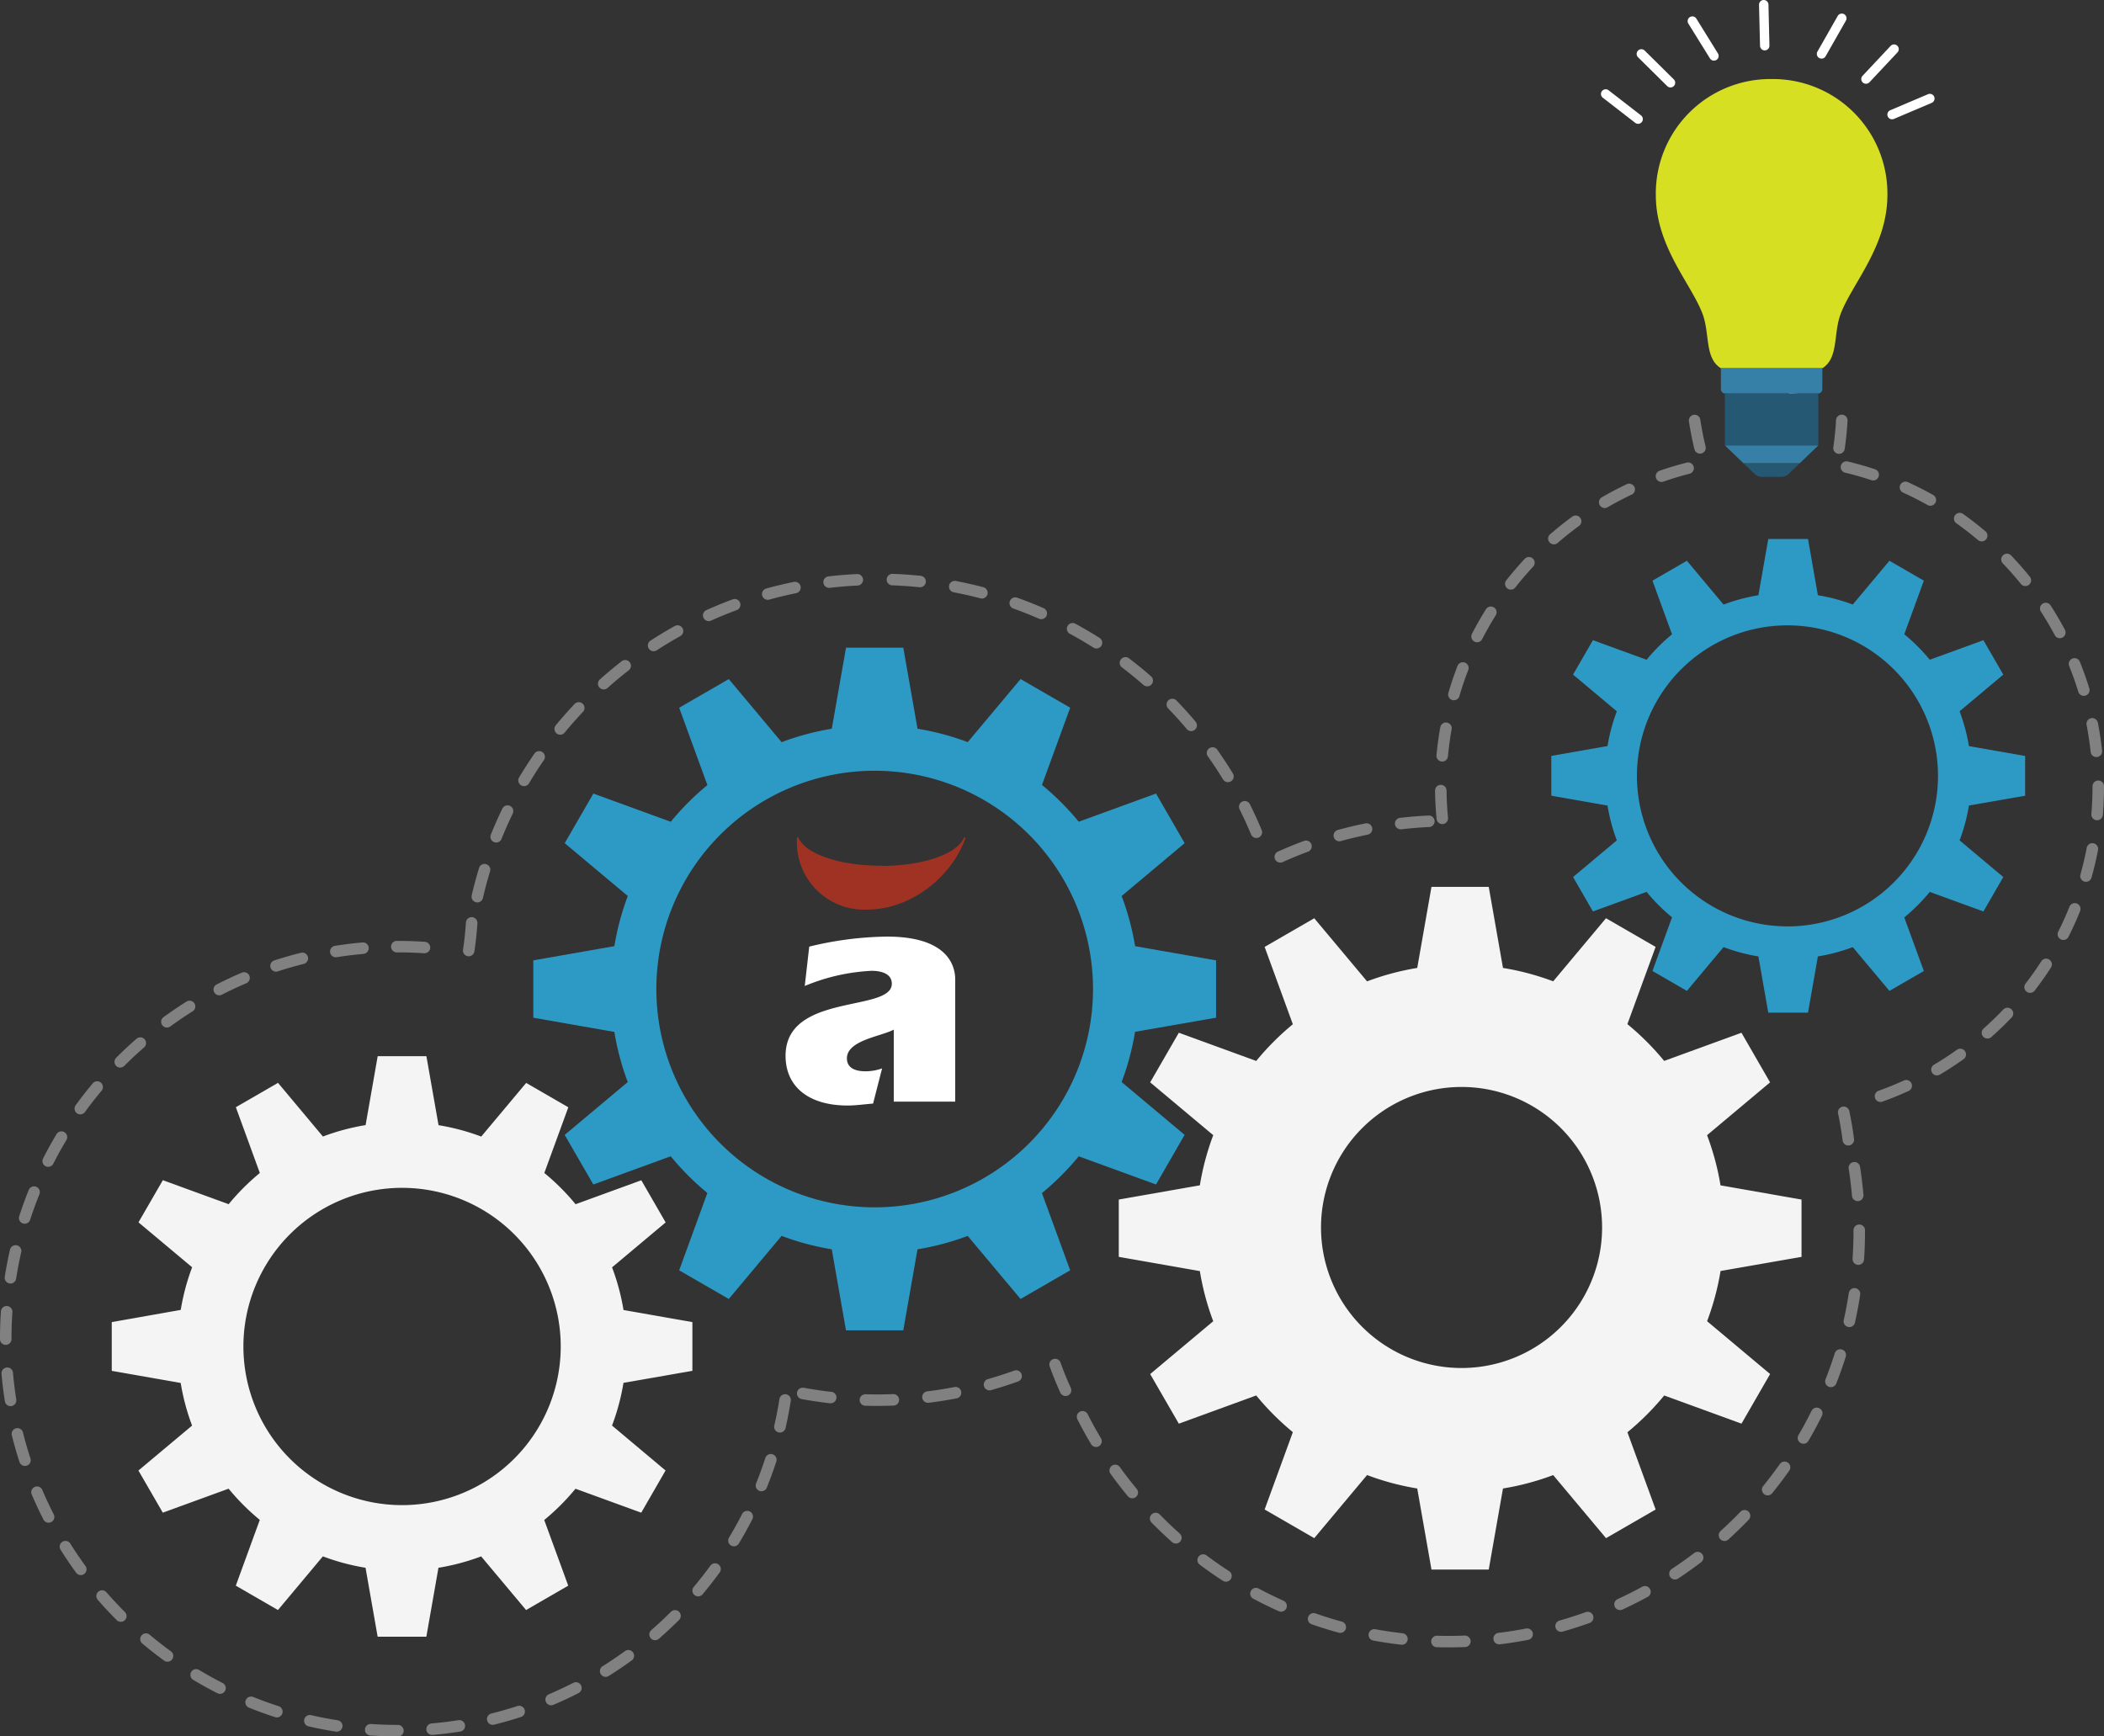 <svg xmlns="http://www.w3.org/2000/svg" xmlns:xlink="http://www.w3.org/1999/xlink" width="274.504" height="226.574" viewBox="0 0 274.504 226.574">
  <rect x="0" y="0" width="274.504" height="226.574" fill="#333333" stroke="none"/>
  <defs>
    <clipPath id="clip-path">
      <rect id="Rectangle_11895" data-name="Rectangle 11895" width="274.504" height="226.574" fill="none"/>
    </clipPath>
    <clipPath id="clip-path-3">
      <rect id="Rectangle_11882" data-name="Rectangle 11882" width="274.504" height="172.471" fill="#f4f4f4"/>
    </clipPath>
    <clipPath id="clip-path-4">
      <rect id="Rectangle_11883" data-name="Rectangle 11883" width="0.306" height="0.267" fill="none"/>
    </clipPath>
    <clipPath id="clip-path-5">
      <rect id="Rectangle_11884" data-name="Rectangle 11884" width="0.266" height="0.267" fill="none"/>
    </clipPath>
    <clipPath id="clip-path-6">
      <rect id="Rectangle_11885" data-name="Rectangle 11885" width="0.229" height="0.202" fill="none"/>
    </clipPath>
    <clipPath id="clip-path-7">
      <rect id="Rectangle_11886" data-name="Rectangle 11886" width="0.199" height="0.141" fill="none"/>
    </clipPath>
  </defs>
  <g id="aPriori_GE_Graphics_Business_Process" transform="translate(-1128.052 -183.859)">
    <g id="Group_43055" data-name="Group 43055" transform="translate(1128.052 183.859)">
      <g id="Group_43054" data-name="Group 43054" clip-path="url(#clip-path)">
        <g id="Group_43053" data-name="Group 43053">
          <g id="Group_43052" data-name="Group 43052" clip-path="url(#clip-path)">
            <path id="Path_113506" data-name="Path 113506" d="M574.9,433.456v-7.479l-10.57-1.855a34.146,34.146,0,0,0-1.755-6.544l8.221-6.894-3.732-6.473-10.084,3.675a34.648,34.648,0,0,0-4.8-4.8l3.682-10.077-6.473-3.74L542.5,397.5a34.2,34.2,0,0,0-6.559-1.748l.007-.007-1.856-10.569H526.62l-1.856,10.569.007.007a34.144,34.144,0,0,0-6.558,1.756V397.5l-6.887-8.229-6.473,3.74,3.676,10.077.014.007a34.636,34.636,0,0,0-4.8,4.81l-.007-.022-10.077-3.675-3.74,6.473,8.228,6.894a34.186,34.186,0,0,0-1.748,6.551l-.007-.007-10.569,1.855v7.479l10.569,1.856.007-.007a34.183,34.183,0,0,0,1.748,6.551l-8.228,6.894,3.74,6.473,10.077-3.675.007-.021a34.655,34.655,0,0,0,4.8,4.81l-.014.007-3.676,10.077,6.473,3.739,6.887-8.228v-.007a34.166,34.166,0,0,0,6.558,1.756l-.007.007,1.856,10.569h7.472l1.856-10.569-.007-.007a34.2,34.2,0,0,0,6.559-1.749l6.894,8.229,6.473-3.74-3.682-10.077a34.667,34.667,0,0,0,4.8-4.8l10.084,3.675,3.732-6.473-8.221-6.894a34.14,34.14,0,0,0,1.755-6.551Zm-44.356,14.5a18.336,18.336,0,1,1,18.336-18.336,18.336,18.336,0,0,1-18.336,18.336" transform="translate(-339.859 -269.453)" fill="#f4f4f4"/>
            <path id="Path_113507" data-name="Path 113507" d="M124.285,499.758V493.4l-8.988-1.578a29.085,29.085,0,0,0-1.493-5.565l6.991-5.863-3.174-5.5-8.576,3.126a29.444,29.444,0,0,0-4.079-4.079l3.132-8.57-5.5-3.18-5.863,7a29.1,29.1,0,0,0-5.577-1.487l.006-.006L89.581,458.7H83.227l-1.578,8.988.006.006a29.07,29.07,0,0,0-5.578,1.493v-.006l-5.857-7-5.5,3.18,3.126,8.57.012.006a29.476,29.476,0,0,0-4.085,4.09l-.006-.018-8.57-3.126-3.18,5.5,7,5.863a29.069,29.069,0,0,0-1.487,5.571l-.006-.006L48.53,493.4v6.361l8.988,1.578.006-.006a29.069,29.069,0,0,0,1.487,5.571l-7,5.863,3.18,5.5,8.57-3.125.006-.018a29.453,29.453,0,0,0,4.085,4.091l-.012.006-3.126,8.57,5.5,3.18,5.857-7v-.006a29.039,29.039,0,0,0,5.578,1.493l-.006.006,1.578,8.988h6.354l1.578-8.988-.006-.006a29.1,29.1,0,0,0,5.577-1.487l5.863,7,5.5-3.18-3.132-8.569a29.486,29.486,0,0,0,4.079-4.079l8.576,3.125,3.174-5.505L113.8,506.9a29.059,29.059,0,0,0,1.493-5.571ZM86.407,517.282a20.7,20.7,0,1,1,20.7-20.705,20.705,20.705,0,0,1-20.7,20.705" transform="translate(-33.95 -320.887)" fill="#f4f4f4"/>
            <path id="Path_113508" data-name="Path 113508" d="M320.665,329.581V322.1L310.1,320.247a34.149,34.149,0,0,0-1.756-6.544l8.221-6.894-3.732-6.473-10.084,3.675a34.648,34.648,0,0,0-4.8-4.8l3.683-10.077-6.473-3.74-6.894,8.229a34.185,34.185,0,0,0-6.559-1.748l.007-.007L279.857,281.3h-7.472l-1.855,10.569.007.007a34.166,34.166,0,0,0-6.558,1.756v-.007l-6.887-8.229-6.473,3.74,3.675,10.077.014.007a34.69,34.69,0,0,0-4.8,4.81l-.007-.021-10.077-3.675-3.74,6.473,8.229,6.894a34.152,34.152,0,0,0-1.749,6.551l-.007-.007L231.585,322.1v7.48l10.569,1.855.007-.007a34.152,34.152,0,0,0,1.749,6.551l-8.229,6.894,3.74,6.473,10.077-3.675.007-.022a34.658,34.658,0,0,0,4.8,4.81l-.014.007-3.675,10.077,6.473,3.739,6.887-8.228v-.008a34.144,34.144,0,0,0,6.558,1.756l-.007.007,1.855,10.569h7.472l1.856-10.569-.007-.007a34.205,34.205,0,0,0,6.559-1.748l6.894,8.229,6.473-3.74-3.683-10.077a34.663,34.663,0,0,0,4.8-4.8l10.084,3.675,3.732-6.473-8.221-6.894a34.144,34.144,0,0,0,1.756-6.551Zm-44.54,24.745a28.485,28.485,0,1,1,28.485-28.485,28.485,28.485,0,0,1-28.485,28.485" transform="translate(-162.007 -196.787)" fill="#2d9ac6"/>
            <path id="Path_113509" data-name="Path 113509" d="M735.495,267.59V262.4l-7.334-1.287a23.7,23.7,0,0,0-1.218-4.541l5.7-4.784-2.59-4.491-7,2.55a24.042,24.042,0,0,0-3.328-3.328l2.555-6.992-4.491-2.595-4.784,5.71a23.725,23.725,0,0,0-4.551-1.213l0-.005-1.287-7.334h-5.185l-1.287,7.334,0,.005a23.719,23.719,0,0,0-4.551,1.218v-.005l-4.779-5.71-4.492,2.595,2.55,6.992.01,0a24.068,24.068,0,0,0-3.333,3.338l0-.015-6.992-2.55-2.595,4.491,5.709,4.784a23.71,23.71,0,0,0-1.213,4.546l0-.005-7.334,1.287v5.19l7.334,1.288,0-.005a23.709,23.709,0,0,0,1.213,4.546l-5.709,4.784,2.595,4.491,6.992-2.55,0-.015a24.05,24.05,0,0,0,3.333,3.337l-.01.005-2.55,6.992,4.492,2.595,4.779-5.709v-.005a23.721,23.721,0,0,0,4.551,1.218l0,0,1.287,7.334h5.185l1.287-7.334,0,0a23.725,23.725,0,0,0,4.551-1.213l4.784,5.71,4.491-2.595-2.555-6.992a24.06,24.06,0,0,0,3.328-3.328l7,2.55,2.59-4.491-5.7-4.784a23.69,23.69,0,0,0,1.218-4.546Zm-31.008,17.046A19.64,19.64,0,1,1,724.127,265a19.641,19.641,0,0,1-19.641,19.641" transform="translate(-471.28 -163.759)" fill="#2d9ac6"/>
            <g id="Group_43039" data-name="Group 43039" transform="translate(0 54.103)" opacity="0.4">
              <g id="Group_43038" data-name="Group 43038">
                <g id="Group_43037" data-name="Group 43037" clip-path="url(#clip-path-3)">
                  <path id="Path_113510" data-name="Path 113510" d="M148.374,409.981a.75.75,0,0,0-.814-.682c-1.2.106-2.409.255-3.594.443a.751.751,0,0,0,.117,1.493.763.763,0,0,0,.119-.009c1.151-.183,2.325-.328,3.49-.43a.752.752,0,0,0,.682-.814" transform="translate(-100.27 -340.429)" fill="#f4f4f4"/>
                  <path id="Path_113511" data-name="Path 113511" d="M136.429,745.518c-1.156-.181-2.317-.4-3.453-.665a.751.751,0,1,0-.336,1.464c1.17.269,2.366.5,3.557.685a.728.728,0,0,0,.117.009.751.751,0,0,0,.115-1.493" transform="translate(-92.381 -575.157)" fill="#f4f4f4"/>
                  <path id="Path_113512" data-name="Path 113512" d="M175.025,409.551a.751.751,0,0,0-.7-.8c-1.166-.078-2.353-.118-3.529-.118h-.088a.751.751,0,1,0,0,1.5h.088c1.142,0,2.3.039,3.429.115l.051,0a.751.751,0,0,0,.749-.7" transform="translate(-118.895 -339.965)" fill="#f4f4f4"/>
                  <path id="Path_113513" data-name="Path 113513" d="M122.279,414.286a.751.751,0,0,0-.911-.546c-1.167.292-2.337.629-3.481,1a.751.751,0,1,0,.466,1.428c1.11-.362,2.247-.69,3.379-.973a.751.751,0,0,0,.546-.911" transform="translate(-82.106 -343.522)" fill="#f4f4f4"/>
                  <path id="Path_113514" data-name="Path 113514" d="M43.152,690.926a.751.751,0,0,0-1.133.987c.79.907,1.622,1.8,2.472,2.646a.751.751,0,1,0,1.061-1.063c-.826-.825-1.634-1.689-2.4-2.57" transform="translate(-29.266 -537.265)" fill="#f4f4f4"/>
                  <path id="Path_113515" data-name="Path 113515" d="M64.9,711.72c-.943-.686-1.876-1.414-2.773-2.166a.751.751,0,0,0-.965,1.151c.923.774,1.883,1.524,2.855,2.23a.751.751,0,0,0,.883-1.215" transform="translate(-42.601 -550.353)" fill="#f4f4f4"/>
                  <path id="Path_113516" data-name="Path 113516" d="M110.9,738.078c-1.114-.361-2.227-.766-3.309-1.2a.751.751,0,1,0-.563,1.393c1.115.45,2.262.867,3.409,1.238a.751.751,0,1,0,.463-1.429" transform="translate(-74.547 -569.551)" fill="#f4f4f4"/>
                  <path id="Path_113517" data-name="Path 113517" d="M86.864,726.711c-1.04-.53-2.075-1.1-3.078-1.707a.751.751,0,0,0-.774,1.287c1.032.621,2.1,1.212,3.17,1.758a.751.751,0,0,0,.682-1.339" transform="translate(-57.817 -561.21)" fill="#f4f4f4"/>
                  <path id="Path_113518" data-name="Path 113518" d="M337.722,605.518a.753.753,0,0,0-.858.625c-.181,1.155-.406,2.316-.667,3.452a.751.751,0,0,0,.564.9.76.76,0,0,0,.169.02.751.751,0,0,0,.731-.583c.269-1.17.5-2.367.687-3.556a.751.751,0,0,0-.625-.858" transform="translate(-235.175 -477.691)" fill="#f4f4f4"/>
                  <path id="Path_113519" data-name="Path 113519" d="M319.039,656.257a.751.751,0,0,0-1.01.328c-.531,1.042-1.107,2.077-1.709,3.077a.751.751,0,0,0,1.287.775c.62-1.03,1.212-2.1,1.76-3.169a.751.751,0,0,0-.327-1.01" transform="translate(-221.208 -513.135)" fill="#f4f4f4"/>
                  <path id="Path_113520" data-name="Path 113520" d="M215.474,740.858c-1.109.36-2.246.687-3.38.97a.751.751,0,1,0,.363,1.457c1.168-.291,2.34-.627,3.482-1a.751.751,0,0,0-.464-1.429" transform="translate(-147.973 -572.349)" fill="#f4f4f4"/>
                  <path id="Path_113521" data-name="Path 113521" d="M330.356,631.52a.751.751,0,0,0-.946.483c-.361,1.112-.766,2.225-1.2,3.308a.751.751,0,1,0,1.393.563c.451-1.117.869-2.263,1.24-3.409a.751.751,0,0,0-.482-.946" transform="translate(-229.56 -495.861)" fill="#f4f4f4"/>
                  <path id="Path_113522" data-name="Path 113522" d="M27.307,669.576a.751.751,0,1,0-1.272.8c.639,1.019,1.322,2.027,2.029,3a.751.751,0,1,0,1.214-.885c-.687-.943-1.35-1.922-1.971-2.911" transform="translate(-18.132 -522.263)" fill="#f4f4f4"/>
                  <path id="Path_113523" data-name="Path 113523" d="M240.482,730.674c-1.037.53-2.108,1.031-3.182,1.488a.751.751,0,1,0,.588,1.383c1.106-.471,2.209-.987,3.278-1.532a.751.751,0,1,0-.684-1.338" transform="translate(-165.684 -565.193)" fill="#f4f4f4"/>
                  <path id="Path_113524" data-name="Path 113524" d="M304.075,679.093a.751.751,0,0,0-1.049.166c-.687.944-1.417,1.876-2.168,2.771a.751.751,0,0,0,1.15.967c.774-.921,1.525-1.881,2.232-2.854a.751.751,0,0,0-.166-1.049" transform="translate(-210.344 -529.067)" fill="#f4f4f4"/>
                  <path id="Path_113525" data-name="Path 113525" d="M263.772,716.76c-.944.687-1.924,1.35-2.912,1.969a.751.751,0,0,0,.8,1.273c1.018-.638,2.027-1.32,3-2.027a.751.751,0,0,0-.884-1.215" transform="translate(-182.24 -555.417)" fill="#f4f4f4"/>
                  <path id="Path_113526" data-name="Path 113526" d="M284.789,699.478c-.824.824-1.69,1.632-2.572,2.4a.751.751,0,0,0,.986,1.133c.908-.791,1.8-1.622,2.648-2.471a.751.751,0,0,0-1.062-1.062" transform="translate(-197.247 -543.274)" fill="#f4f4f4"/>
                  <path id="Path_113527" data-name="Path 113527" d="M189.359,747.057c-1.152.182-2.326.325-3.491.426a.751.751,0,0,0,.064,1.5c.022,0,.044,0,.066,0,1.2-.1,2.408-.252,3.594-.439a.751.751,0,1,0-.234-1.484" transform="translate(-129.546 -576.706)" fill="#f4f4f4"/>
                  <path id="Path_113528" data-name="Path 113528" d="M93.483,425.243a.747.747,0,0,0,.342-.083c1.037-.531,2.107-1.033,3.181-1.491a.751.751,0,0,0-.59-1.382c-1.106.472-2.208.989-3.276,1.536a.751.751,0,0,0,.343,1.42" transform="translate(-64.871 -349.474)" fill="#f4f4f4"/>
                  <path id="Path_113529" data-name="Path 113529" d="M15,646.023a.751.751,0,0,0-1.382.589c.47,1.1.987,2.207,1.534,3.277a.751.751,0,0,0,1.338-.684c-.532-1.039-1.033-2.11-1.49-3.182" transform="translate(-9.482 -505.713)" fill="#f4f4f4"/>
                  <path id="Path_113530" data-name="Path 113530" d="M70.748,438.108a.749.749,0,0,0,.442-.144c.943-.688,1.923-1.352,2.91-1.972a.751.751,0,1,0-.8-1.272c-1.017.639-2.026,1.322-3,2.031a.751.751,0,0,0,.443,1.358" transform="translate(-48.967 -358.133)" fill="#f4f4f4"/>
                  <path id="Path_113531" data-name="Path 113531" d="M.751,572.278a.751.751,0,0,0,.751-.751v-.059c0-1.15.039-2.314.117-3.457a.751.751,0,0,0-1.5-.1c-.08,1.177-.12,2.374-.12,3.559v.059a.751.751,0,0,0,.751.751" transform="translate(0 -450.898)" fill="#f4f4f4"/>
                  <path id="Path_113532" data-name="Path 113532" d="M2.674,545.784a.729.729,0,0,0,.117.009.751.751,0,0,0,.741-.635c.18-1.155.4-2.316.663-3.453a.751.751,0,1,0-1.465-.334c-.268,1.171-.5,2.367-.683,3.557a.751.751,0,0,0,.626.857" transform="translate(-1.426 -432.413)" fill="#f4f4f4"/>
                  <path id="Path_113533" data-name="Path 113533" d="M6.539,620.822a.751.751,0,0,0-1.458.364c.292,1.168.628,2.339,1,3.481A.751.751,0,1,0,7.51,624.2c-.361-1.109-.688-2.246-.971-3.38" transform="translate(-3.539 -488.005)" fill="#f4f4f4"/>
                  <path id="Path_113534" data-name="Path 113534" d="M2.582,598.09c-.182-1.151-.326-2.325-.428-3.491a.751.751,0,0,0-1.5.131c.1,1.2.253,2.409.441,3.594a.751.751,0,1,0,1.484-.235" transform="translate(-0.458 -469.58)" fill="#f4f4f4"/>
                  <path id="Path_113535" data-name="Path 113535" d="M32.691,473.781a.751.751,0,0,0,1.049-.167c.686-.946,1.414-1.879,2.164-2.773a.751.751,0,1,0-1.151-.965c-.772.921-1.522,1.883-2.229,2.856a.751.751,0,0,0,.167,1.049" transform="translate(-22.652 -382.62)" fill="#f4f4f4"/>
                  <path id="Path_113536" data-name="Path 113536" d="M8.74,520.113a.75.75,0,0,0,.946-.484c.359-1.111.763-2.225,1.2-3.311a.751.751,0,1,0-1.393-.561c-.451,1.119-.866,2.266-1.236,3.41a.751.751,0,0,0,.484.946" transform="translate(-5.75 -414.575)" fill="#f4f4f4"/>
                  <path id="Path_113537" data-name="Path 113537" d="M50.467,454.473a.749.749,0,0,0,.532-.221c.825-.827,1.69-1.636,2.569-2.4a.751.751,0,1,0-.987-1.132c-.906.79-1.8,1.622-2.645,2.474a.751.751,0,0,0,.532,1.282" transform="translate(-34.779 -369.276)" fill="#f4f4f4"/>
                  <path id="Path_113538" data-name="Path 113538" d="M18.837,495.909a.743.743,0,0,0,.34.082.752.752,0,0,0,.67-.411c.529-1.04,1.1-2.076,1.705-3.079a.751.751,0,0,0-1.288-.773c-.62,1.033-1.21,2.1-1.756,3.171a.751.751,0,0,0,.329,1.01" transform="translate(-12.89 -397.84)" fill="#f4f4f4"/>
                  <path id="Path_113539" data-name="Path 113539" d="M162.765,748.853c-1.163,0-2.335-.04-3.486-.119a.751.751,0,0,0-.1,1.5c1.184.081,2.392.122,3.589.122h.03a.739.739,0,0,0,.736-.751.764.764,0,0,0-.766-.751" transform="translate(-110.864 -577.884)" fill="#f4f4f4"/>
                  <path id="Path_113540" data-name="Path 113540" d="M213.442,354.58a.751.751,0,0,0,.977-.417c.445-1.107.935-2.214,1.456-3.291a.751.751,0,1,0-1.352-.654c-.536,1.107-1.04,2.246-1.5,3.385a.751.751,0,0,0,.417.977" transform="translate(-148.985 -298.803)" fill="#f4f4f4"/>
                  <path id="Path_113541" data-name="Path 113541" d="M225.442,330.676a.751.751,0,0,0,1.029-.262c.61-1.026,1.263-2.045,1.942-3.028a.751.751,0,0,0-1.237-.853c-.7,1.011-1.369,2.059-2,3.114a.751.751,0,0,0,.262,1.029" transform="translate(-157.452 -282.304)" fill="#f4f4f4"/>
                  <path id="Path_113542" data-name="Path 113542" d="M241.52,309.234a.749.749,0,0,0,.58-.274c.76-.922,1.56-1.829,2.379-2.7a.751.751,0,1,0-1.092-1.031c-.842.892-1.665,1.825-2.446,2.773a.751.751,0,0,0,.579,1.228" transform="translate(-168.432 -267.466)" fill="#f4f4f4"/>
                  <path id="Path_113543" data-name="Path 113543" d="M260.422,290.481a.748.748,0,0,0,.5-.191c.89-.8,1.819-1.571,2.76-2.3a.751.751,0,1,0-.923-1.185c-.967.754-1.922,1.551-2.838,2.369a.751.751,0,0,0,.5,1.311" transform="translate(-181.654 -254.626)" fill="#f4f4f4"/>
                  <path id="Path_113544" data-name="Path 113544" d="M282.087,274.958a.748.748,0,0,0,.409-.122c1-.651,2.035-1.275,3.076-1.856a.751.751,0,0,0-.732-1.312c-1.071.6-2.135,1.239-3.164,1.908a.751.751,0,0,0,.41,1.381" transform="translate(-196.81 -244.084)" fill="#f4f4f4"/>
                  <path id="Path_113545" data-name="Path 113545" d="M205.358,380.221a.751.751,0,0,0,.9-.562c.269-1.161.582-2.329.931-3.472a.751.751,0,0,0-1.437-.439c-.359,1.175-.681,2.376-.958,3.571a.751.751,0,0,0,.562.9" transform="translate(-143.252 -316.589)" fill="#f4f4f4"/>
                  <path id="Path_113546" data-name="Path 113546" d="M509.257,307.457a.751.751,0,0,0,1.148-.969c-.792-.939-1.625-1.862-2.477-2.744a.751.751,0,1,0-1.08,1.043c.828.857,1.639,1.755,2.409,2.669" transform="translate(-354.422 -266.429)" fill="#f4f4f4"/>
                  <path id="Path_113547" data-name="Path 113547" d="M539.618,352.279a.751.751,0,1,0,1.387-.577c-.47-1.132-.987-2.262-1.534-3.36a.751.751,0,1,0-1.344.67c.532,1.067,1.034,2.166,1.491,3.266" transform="translate(-376.395 -297.497)" fill="#f4f4f4"/>
                  <path id="Path_113548" data-name="Path 113548" d="M306.015,263.044a.751.751,0,0,0,.308-.066c1.087-.49,2.2-.948,3.321-1.362a.751.751,0,1,0-.522-1.408c-1.149.426-2.3.9-3.417,1.4a.751.751,0,0,0,.309,1.436" transform="translate(-213.549 -236.1)" fill="#f4f4f4"/>
                  <path id="Path_113549" data-name="Path 113549" d="M526.158,328.71a.751.751,0,1,0,1.282-.782c-.638-1.046-1.322-2.085-2.03-3.087a.751.751,0,0,0-1.226.868c.689.974,1.353,1.984,1.974,3" transform="translate(-366.6 -281.125)" fill="#f4f4f4"/>
                  <path id="Path_113550" data-name="Path 113550" d="M438.88,260.892c1.123.4,2.249.847,3.346,1.326a.751.751,0,0,0,.6-1.377c-1.128-.492-2.286-.951-3.442-1.364a.751.751,0,1,0-.505,1.415" transform="translate(-306.672 -235.591)" fill="#f4f4f4"/>
                  <path id="Path_113551" data-name="Path 113551" d="M463.706,271.982c1.048.569,2.092,1.182,3.1,1.822a.751.751,0,0,0,.8-1.268c-1.039-.659-2.112-1.289-3.19-1.874a.751.751,0,0,0-.717,1.32" transform="translate(-324.114 -243.382)" fill="#f4f4f4"/>
                  <path id="Path_113552" data-name="Path 113552" d="M486.535,286.737c.95.723,1.888,1.487,2.787,2.273a.751.751,0,1,0,.988-1.131c-.925-.808-1.889-1.594-2.866-2.337a.751.751,0,1,0-.909,1.2" transform="translate(-340.151 -253.748)" fill="#f4f4f4"/>
                  <path id="Path_113553" data-name="Path 113553" d="M362.823,250.021a.753.753,0,0,0-.786-.714c-1.229.059-2.468.16-3.684.3a.751.751,0,0,0,.086,1.5.776.776,0,0,0,.087-.005c1.183-.137,2.388-.236,3.583-.293a.751.751,0,0,0,.714-.786" transform="translate(-250.223 -228.506)" fill="#f4f4f4"/>
                  <path id="Path_113554" data-name="Path 113554" d="M390.085,250.3a.751.751,0,0,0-.67-.825c-1.219-.126-2.46-.213-3.687-.257a.751.751,0,0,0-.054,1.5c1.194.043,2.4.127,3.586.25.026,0,.053,0,.078,0a.752.752,0,0,0,.747-.674" transform="translate(-269.295 -228.444)" fill="#f4f4f4"/>
                  <path id="Path_113555" data-name="Path 113555" d="M431.174,595.175c-1.123.4-2.274.774-3.422,1.1a.751.751,0,0,0,.41,1.445c1.181-.335,2.365-.716,3.52-1.131a.751.751,0,1,0-.508-1.414" transform="translate(-298.855 -470.431)" fill="#f4f4f4"/>
                  <path id="Path_113556" data-name="Path 113556" d="M417.091,254.015a.751.751,0,0,0-.535-.918c-1.187-.312-2.4-.587-3.606-.817a.751.751,0,0,0-.282,1.475c1.172.224,2.351.491,3.505.795a.75.75,0,0,0,.918-.535" transform="translate(-288.258 -230.578)" fill="#f4f4f4"/>
                  <path id="Path_113557" data-name="Path 113557" d="M404.677,602.371c-1.171.226-2.365.415-3.55.561a.751.751,0,1,0,.184,1.491c1.219-.15,2.447-.344,3.652-.577a.751.751,0,1,0-.285-1.475" transform="translate(-280.15 -475.486)" fill="#f4f4f4"/>
                  <path id="Path_113558" data-name="Path 113558" d="M377.583,605.47c-1.177.045-2.392.051-3.6.017a.751.751,0,0,0-.043,1.5c.528.015,1.062.023,1.588.023.706,0,1.415-.014,2.109-.041a.751.751,0,1,0-.057-1.5" transform="translate(-261.084 -477.663)" fill="#f4f4f4"/>
                  <path id="Path_113559" data-name="Path 113559" d="M350.526,603.212c-1.186-.135-2.383-.312-3.556-.527a.751.751,0,0,0-.271,1.478c1.206.221,2.437.4,3.657.542a.736.736,0,0,0,.086,0,.751.751,0,0,0,.084-1.5" transform="translate(-242.105 -475.706)" fill="#f4f4f4"/>
                  <path id="Path_113560" data-name="Path 113560" d="M335.942,253.28a.752.752,0,0,0-.886-.586c-1.2.245-2.414.535-3.6.86a.751.751,0,1,0,.4,1.448c1.149-.317,2.325-.6,3.5-.836a.751.751,0,0,0,.586-.886" transform="translate(-231.49 -230.866)" fill="#f4f4f4"/>
                  <path id="Path_113561" data-name="Path 113561" d="M483.138,636.434a.751.751,0,0,0-1.22.877c.717,1,1.476,1.981,2.258,2.926a.751.751,0,0,0,1.158-.957c-.76-.919-1.5-1.877-2.2-2.846" transform="translate(-337.03 -499.106)" fill="#f4f4f4"/>
                  <path id="Path_113562" data-name="Path 113562" d="M500.626,657.224a.751.751,0,0,0-1.073,1.052c.86.877,1.761,1.735,2.676,2.551a.751.751,0,1,0,1-1.122c-.891-.793-1.766-1.628-2.6-2.481" transform="translate(-349.316 -513.711)" fill="#f4f4f4"/>
                  <path id="Path_113563" data-name="Path 113563" d="M554.223,367.915a.749.749,0,0,0,.308-.066c1.087-.49,2.2-.948,3.321-1.362a.751.751,0,0,0-.522-1.408c-1.149.426-2.3.9-3.416,1.4a.751.751,0,0,0,.309,1.436" transform="translate(-387.185 -309.463)" fill="#f4f4f4"/>
                  <path id="Path_113564" data-name="Path 113564" d="M469.023,613.235a.751.751,0,1,0-1.34.68c.555,1.092,1.155,2.18,1.784,3.235a.751.751,0,0,0,1.29-.77c-.612-1.025-1.2-2.084-1.734-3.145" transform="translate(-327.114 -482.809)" fill="#f4f4f4"/>
                  <path id="Path_113565" data-name="Path 113565" d="M547.238,691.293c-1.089-.488-2.176-1.021-3.232-1.583a.751.751,0,1,0-.706,1.326c1.085.578,2.2,1.126,3.323,1.628a.744.744,0,0,0,.307.066.751.751,0,0,0,.307-1.437" transform="translate(-379.791 -536.532)" fill="#f4f4f4"/>
                  <path id="Path_113566" data-name="Path 113566" d="M728.09,674.134c-.951.726-1.936,1.427-2.928,2.083a.751.751,0,0,0,.828,1.253c1.021-.675,2.034-1.4,3.012-2.142a.751.751,0,1,0-.912-1.194" transform="translate(-507.056 -525.59)" fill="#f4f4f4"/>
                  <path id="Path_113567" data-name="Path 113567" d="M704.643,688.922c-1.045.57-2.125,1.112-3.21,1.611a.751.751,0,1,0,.628,1.365c1.116-.513,2.226-1.07,3.3-1.656a.751.751,0,0,0-.719-1.319" transform="translate(-490.386 -535.979)" fill="#f4f4f4"/>
                  <path id="Path_113568" data-name="Path 113568" d="M524.022,677.182c-1-.649-1.995-1.342-2.95-2.058a.751.751,0,0,0-.9,1.2c.983.736,2,1.448,3.034,2.116a.751.751,0,1,0,.817-1.26" transform="translate(-363.678 -526.286)" fill="#f4f4f4"/>
                  <path id="Path_113569" data-name="Path 113569" d="M802.767,505.481c.183,1.176.328,2.377.431,3.568a.751.751,0,0,0,.747.686c.022,0,.044,0,.066,0a.751.751,0,0,0,.684-.813c-.106-1.225-.255-2.459-.443-3.67a.751.751,0,0,0-1.484.231" transform="translate(-561.575 -407.11)" fill="#f4f4f4"/>
                  <path id="Path_113570" data-name="Path 113570" d="M749.191,656.05c-.827.859-1.7,1.7-2.58,2.5a.751.751,0,1,0,1.009,1.113c.91-.825,1.8-1.692,2.653-2.575a.751.751,0,0,0-1.082-1.042" transform="translate(-522.125 -512.886)" fill="#f4f4f4"/>
                  <path id="Path_113571" data-name="Path 113571" d="M598.731,708.082c-1.187-.135-2.383-.312-3.555-.527a.751.751,0,1,0-.271,1.478c1.206.221,2.436.4,3.657.542a.751.751,0,0,0,.169-1.493" transform="translate(-415.739 -549.069)" fill="#f4f4f4"/>
                  <path id="Path_113572" data-name="Path 113572" d="M572.345,701.682c-1.149-.314-2.3-.673-3.433-1.067a.751.751,0,0,0-.495,1.418c1.161.405,2.349.774,3.531,1.1a.741.741,0,0,0,.2.027.751.751,0,0,0,.2-1.476" transform="translate(-397.288 -544.194)" fill="#f4f4f4"/>
                  <path id="Path_113573" data-name="Path 113573" d="M584.151,358.151a.751.751,0,0,0-.886-.586c-1.2.245-2.413.534-3.6.86a.751.751,0,0,0,.4,1.448c1.149-.317,2.325-.6,3.5-.836a.751.751,0,0,0,.586-.886" transform="translate(-405.126 -304.229)" fill="#f4f4f4"/>
                  <path id="Path_113574" data-name="Path 113574" d="M625.788,710.34c-1.177.045-2.391.052-3.6.017h-.022a.751.751,0,0,0-.021,1.5c.529.015,1.063.023,1.588.023.705,0,1.415-.014,2.108-.041a.751.751,0,1,0-.057-1.5" transform="translate(-434.718 -551.026)" fill="#f4f4f4"/>
                  <path id="Path_113575" data-name="Path 113575" d="M611.032,354.892a.754.754,0,0,0-.786-.714c-1.229.059-2.468.16-3.684.3a.751.751,0,0,0,.086,1.5.774.774,0,0,0,.087-.005c1.182-.137,2.388-.236,3.583-.293a.751.751,0,0,0,.714-.786" transform="translate(-423.86 -301.869)" fill="#f4f4f4"/>
                  <path id="Path_113576" data-name="Path 113576" d="M652.881,707.242c-1.171.226-2.365.415-3.55.561a.751.751,0,0,0,.091,1.5.736.736,0,0,0,.093-.006c1.218-.15,2.447-.344,3.652-.577a.751.751,0,1,0-.285-1.475" transform="translate(-453.783 -548.849)" fill="#f4f4f4"/>
                  <path id="Path_113577" data-name="Path 113577" d="M679.38,700.047c-1.123.4-2.274.774-3.422,1.1a.751.751,0,0,0,.2,1.474.76.76,0,0,0,.206-.029c1.181-.336,2.365-.716,3.52-1.131a.751.751,0,1,0-.508-1.414" transform="translate(-472.489 -543.794)" fill="#f4f4f4"/>
                  <path id="Path_113578" data-name="Path 113578" d="M768.505,634.91a.751.751,0,0,0-1.047.181c-.687.975-1.418,1.94-2.17,2.868a.751.751,0,0,0,1.167.947c.774-.954,1.525-1.947,2.232-2.95a.752.752,0,0,0-.181-1.047" transform="translate(-535.245 -498.163)" fill="#f4f4f4"/>
                  <path id="Path_113579" data-name="Path 113579" d="M794.767,586.027a.752.752,0,0,0-.943.49c-.36,1.138-.764,2.28-1.2,3.393a.751.751,0,1,0,1.4.55c.45-1.145.866-2.32,1.236-3.491a.751.751,0,0,0-.49-.942" transform="translate(-554.448 -464.038)" fill="#f4f4f4"/>
                  <path id="Path_113580" data-name="Path 113580" d="M802.115,559.431a.753.753,0,0,0-.856.629c-.18,1.18-.4,2.368-.664,3.532a.751.751,0,0,0,.568.9.761.761,0,0,0,.165.019.751.751,0,0,0,.732-.587c.268-1.2.5-2.419.684-3.633a.752.752,0,0,0-.629-.856" transform="translate(-560.048 -445.451)" fill="#f4f4f4"/>
                  <path id="Path_113581" data-name="Path 113581" d="M805.35,531.811a.751.751,0,0,0-.751.751v.123c0,1.2-.04,2.406-.12,3.593a.751.751,0,0,0,.7.8l.051,0a.751.751,0,0,0,.749-.7c.082-1.221.124-2.464.124-3.7v-.118a.751.751,0,0,0-.751-.751" transform="translate(-562.778 -426.135)" fill="#f4f4f4"/>
                  <path id="Path_113582" data-name="Path 113582" d="M783.468,611.4a.751.751,0,0,0-1.007.339c-.53,1.069-1.1,2.134-1.707,3.166a.751.751,0,1,0,1.3.758c.621-1.061,1.212-2.157,1.757-3.257a.752.752,0,0,0-.34-1.007" transform="translate(-546.11 -481.754)" fill="#f4f4f4"/>
                  <path id="Path_113583" data-name="Path 113583" d="M629.4,292.594a.75.75,0,0,0,.932-.511c.331-1.137.716-2.273,1.142-3.375a.751.751,0,1,0-1.4-.542c-.442,1.142-.84,2.318-1.184,3.5a.751.751,0,0,0,.511.931" transform="translate(-439.924 -255.356)" fill="#f4f4f4"/>
                  <path id="Path_113584" data-name="Path 113584" d="M906.068,312.748c.224,1.159.4,2.344.529,3.524a.751.751,0,0,0,.746.671c.027,0,.054,0,.081,0a.751.751,0,0,0,.666-.827c-.131-1.221-.315-2.449-.548-3.649a.751.751,0,1,0-1.475.286" transform="translate(-633.836 -272.262)" fill="#f4f4f4"/>
                  <path id="Path_113585" data-name="Path 113585" d="M639.327,268a.75.75,0,0,0,1.012-.324c.541-1.051,1.135-2.093,1.765-3.1a.751.751,0,0,0-1.273-.8c-.653,1.04-1.268,2.12-1.828,3.208a.751.751,0,0,0,.324,1.012" transform="translate(-446.961 -238.384)" fill="#f4f4f4"/>
                  <path id="Path_113586" data-name="Path 113586" d="M719.754,203.385a.753.753,0,0,0,.247-.042c1.117-.388,2.265-.734,3.412-1.026a.751.751,0,0,0-.371-1.456c-1.188.3-2.377.66-3.535,1.063a.751.751,0,0,0,.247,1.461" transform="translate(-502.983 -194.601)" fill="#f4f4f4"/>
                  <path id="Path_113587" data-name="Path 113587" d="M673.037,227.653a.749.749,0,0,0,.493-.184c.894-.778,1.831-1.526,2.785-2.223a.751.751,0,0,0-.887-1.213c-.988.722-1.958,1.5-2.885,2.3a.751.751,0,0,0,.493,1.318" transform="translate(-470.302 -210.725)" fill="#f4f4f4"/>
                  <path id="Path_113588" data-name="Path 113588" d="M899.609,290.225a.751.751,0,1,0,1.436-.441c-.359-1.172-.774-2.342-1.233-3.479a.751.751,0,1,0-1.393.562c.443,1.1.843,2.227,1.19,3.358" transform="translate(-628.457 -254.06)" fill="#f4f4f4"/>
                  <path id="Path_113589" data-name="Path 113589" d="M695.1,213.212a.748.748,0,0,0,.376-.1c1.023-.594,2.084-1.151,3.154-1.657a.751.751,0,0,0-.641-1.358c-1.108.523-2.207,1.1-3.267,1.716a.751.751,0,0,0,.378,1.4" transform="translate(-485.737 -201.026)" fill="#f4f4f4"/>
                  <path id="Path_113590" data-name="Path 113590" d="M653.869,246.007a.751.751,0,0,0,1.054-.127c.73-.931,1.511-1.842,2.318-2.708a.751.751,0,1,0-1.1-1.024c-.836.9-1.643,1.841-2.4,2.8a.751.751,0,0,0,.127,1.055" transform="translate(-457.218 -223.331)" fill="#f4f4f4"/>
                  <path id="Path_113591" data-name="Path 113591" d="M817.9,469.106c-1.075.492-2.185.944-3.3,1.344a.751.751,0,1,0,.507,1.414c1.154-.414,2.3-.882,3.417-1.392a.751.751,0,0,0-.625-1.366" transform="translate(-569.51 -382.221)" fill="#f4f4f4"/>
                  <path id="Path_113592" data-name="Path 113592" d="M841.992,455.588c-.962.687-1.967,1.342-2.985,1.946a.751.751,0,0,0,.384,1.4.743.743,0,0,0,.382-.105c1.055-.626,2.095-1.3,3.091-2.015a.751.751,0,1,0-.873-1.223" transform="translate(-586.676 -372.715)" fill="#f4f4f4"/>
                  <path id="Path_113593" data-name="Path 113593" d="M829.628,211.946a.751.751,0,0,0-.287-1.023c-1.07-.6-2.178-1.164-3.293-1.671a.751.751,0,1,0-.622,1.367c1.076.49,2.146,1.033,3.179,1.613a.751.751,0,0,0,1.023-.287" transform="translate(-577.125 -200.439)" fill="#f4f4f4"/>
                  <path id="Path_113594" data-name="Path 113594" d="M804.278,202.343a.751.751,0,0,0-.476-.95c-1.163-.386-2.357-.727-3.549-1.013a.751.751,0,0,0-.35,1.461c1.151.276,2.3.6,3.426.978a.75.75,0,0,0,.949-.476" transform="translate(-559.174 -194.266)" fill="#f4f4f4"/>
                  <path id="Path_113595" data-name="Path 113595" d="M882.321,416.463a.752.752,0,0,0-1.038.225c-.641,1-1.332,1.976-2.054,2.914a.751.751,0,1,0,1.19.917c.748-.971,1.464-1.986,2.128-3.017a.752.752,0,0,0-.225-1.038" transform="translate(-614.961 -345.359)" fill="#f4f4f4"/>
                  <path id="Path_113596" data-name="Path 113596" d="M909.816,339.608a.751.751,0,0,0-1.5,0v.1c0,1.185-.05,2.383-.148,3.561a.751.751,0,0,0,.686.811l.063,0a.751.751,0,0,0,.747-.689c.1-1.219.154-2.459.154-3.693Z" transform="translate(-635.312 -291.153)" fill="#f4f4f4"/>
                  <path id="Path_113597" data-name="Path 113597" d="M905.067,366.2a.753.753,0,0,0-.879.6c-.223,1.162-.5,2.329-.818,3.468a.751.751,0,1,0,1.446.406c.332-1.18.617-2.389.848-3.592a.751.751,0,0,0-.6-.879" transform="translate(-631.939 -310.271)" fill="#f4f4f4"/>
                  <path id="Path_113598" data-name="Path 113598" d="M624.117,345.972c.024,0,.048,0,.072,0a.751.751,0,0,0,.676-.819c-.112-1.174-.176-2.372-.189-3.559a.751.751,0,0,0-.751-.743h-.009a.752.752,0,0,0-.742.76c.014,1.229.08,2.469.2,3.684a.751.751,0,0,0,.747.68" transform="translate(-435.946 -292.545)" fill="#f4f4f4"/>
                  <path id="Path_113599" data-name="Path 113599" d="M896.04,392.28a.752.752,0,0,0-.976.418c-.44,1.1-.933,2.193-1.466,3.25a.751.751,0,0,0,1.342.675c.551-1.1,1.062-2.228,1.518-3.367a.752.752,0,0,0-.418-.976" transform="translate(-625.067 -328.487)" fill="#f4f4f4"/>
                  <path id="Path_113600" data-name="Path 113600" d="M863.373,437.9c-.817.857-1.68,1.689-2.566,2.474a.751.751,0,0,0,1,1.125c.917-.813,1.811-1.675,2.657-2.562a.751.751,0,0,0-1.087-1.037" transform="translate(-602.007 -360.278)" fill="#f4f4f4"/>
                  <path id="Path_113601" data-name="Path 113601" d="M872.658,244.531a.751.751,0,0,0,.112-1.056c-.77-.954-1.591-1.886-2.438-2.771a.751.751,0,0,0-1.085,1.039c.818.854,1.611,1.755,2.355,2.676a.751.751,0,0,0,1.056.112" transform="translate(-607.942 -222.327)" fill="#f4f4f4"/>
                  <path id="Path_113602" data-name="Path 113602" d="M852.607,225.133c-.938-.793-1.92-1.554-2.916-2.263a.751.751,0,0,0-.87,1.225c.963.684,1.911,1.42,2.817,2.185a.751.751,0,0,0,.97-1.147" transform="translate(-593.577 -209.916)" fill="#f4f4f4"/>
                  <path id="Path_113603" data-name="Path 113603" d="M624.468,318.9c.023,0,.047,0,.07,0a.751.751,0,0,0,.747-.681c.11-1.182.271-2.369.48-3.531a.751.751,0,1,0-1.479-.266c-.216,1.2-.383,2.434-.5,3.657a.751.751,0,0,0,.678.818" transform="translate(-436.374 -273.631)" fill="#f4f4f4"/>
                  <path id="Path_113604" data-name="Path 113604" d="M888.809,266.3a.751.751,0,0,0,.309-1.016c-.576-1.082-1.205-2.151-1.871-3.18a.751.751,0,0,0-1.261.816c.643.994,1.251,2.027,1.807,3.071a.751.751,0,0,0,1.016.31" transform="translate(-619.714 -237.216)" fill="#f4f4f4"/>
                  <path id="Path_113605" data-name="Path 113605" d="M798.14,481.5c.247,1.156.446,2.337.594,3.511a.751.751,0,0,0,1.479.07.76.76,0,0,0,.012-.257c-.153-1.216-.36-2.44-.615-3.637a.751.751,0,1,0-1.469.313" transform="translate(-558.333 -390.304)" fill="#f4f4f4"/>
                  <path id="Path_113606" data-name="Path 113606" d="M201.427,399.031c-.075,1.18-.2,2.371-.378,3.541a.751.751,0,1,0,1.486.223c.182-1.212.313-2.446.392-3.668a.751.751,0,0,0-1.5-.1" transform="translate(-140.64 -332.756)" fill="#f4f4f4"/>
                  <path id="Path_113607" data-name="Path 113607" d="M458.479,593.925c-.491-1.075-.942-2.185-1.34-3.3a.751.751,0,1,0-1.415.505c.413,1.154.879,2.3,1.388,3.418a.751.751,0,1,0,1.367-.624" transform="translate(-318.774 -466.931)" fill="#f4f4f4"/>
                  <path id="Path_113608" data-name="Path 113608" d="M735.575,184.293c-.278-1.153-.51-2.33-.689-3.5a.761.761,0,0,0-.021-.1.751.751,0,0,0-1.464.324c.186,1.208.426,2.427.713,3.62a.751.751,0,1,0,1.46-.352" transform="translate(-513.05 -180.134)" fill="#f4f4f4"/>
                  <path id="Path_113609" data-name="Path 113609" d="M796.464,180.784c-.069,1.184-.188,2.377-.355,3.546a.729.729,0,0,0-.008.1.751.751,0,0,0,1.495.115c.173-1.21.3-2.446.368-3.672a.751.751,0,1,0-1.5-.087" transform="translate(-556.918 -180.077)" fill="#f4f4f4"/>
                </g>
              </g>
            </g>
            <path id="Path_113610" data-name="Path 113610" d="M776.643,170.536l.885,1.025.843.051.163-.081.061.038.075-.121-.606-.75Z" transform="translate(-543.306 -119.3)" fill="#f9d2b4"/>
            <path id="Path_113611" data-name="Path 113611" d="M773.357,165.426s.358-.176.617.272l.379.5-.373.209a7.069,7.069,0,0,0-.421-.617s-.543-.2-.2-.366" transform="translate(-540.929 -115.701)" fill="#fdd5b5"/>
            <path id="Path_113613" data-name="Path 113613" d="M778.362,164.552l-.067.107-1.483-.784.24-.453s.4-.082.421.222a.3.3,0,0,1,.424.159s.4-.078.37.261c0,0,.39-.059.4.21l.033.487Z" transform="translate(-543.425 -114.316)" fill="#f0d0b4"/>
            <path id="Path_113614" data-name="Path 113614" d="M776.653,163.435s-.587.926-.344,1.174c0,0,.286.279.7-.779,0,0-.437.912-.454,1,0,0,.06.383.357.144a5.189,5.189,0,0,0,.5-.868s-.451.869-.4,1.047c0,0,.059.158.193.087,0,0,.136,0,.533-.839l-.175.431-.027.263s.092.236.247.041l.218-.5.116-.3Z" transform="translate(-543.031 -114.332)" fill="#f0d0b4"/>
            <path id="Path_113615" data-name="Path 113615" d="M777.074,163.443a1.6,1.6,0,0,0-.266.437" transform="translate(-543.422 -114.338)" fill="#ecc19c"/>
            <path id="Path_113616" data-name="Path 113616" d="M778.311,164.33s-.013.039-.035.1-.053.133-.087.208-.069.148-.1.2-.048.09-.048.09.013-.039.035-.1.053-.133.087-.208.069-.148.1-.2.048-.09.048-.09" transform="translate(-544.286 -114.958)" fill="#ecc19c"/>
            <path id="Path_113617" data-name="Path 113617" d="M779.915,164.9s-.008.03-.024.075-.037.1-.062.161-.051.114-.072.156-.038.069-.038.069.008-.031.024-.075.038-.1.062-.16.051-.114.072-.156.038-.069.038-.069" transform="translate(-545.458 -115.36)" fill="#ecc19c"/>
            <path id="Path_113618" data-name="Path 113618" d="M781.241,165.663s-.007.028-.019.068-.031.094-.052.147-.043.1-.06.144c-.008.02-.017.035-.021.047l-.008.018,0-.019a.436.436,0,0,1,.012-.051c.011-.041.029-.095.05-.148s.044-.1.063-.143.033-.063.033-.063" transform="translate(-546.411 -115.891)" fill="#ecc19c"/>
            <path id="Path_113619" data-name="Path 113619" d="M782.152,166.462s0,.022-.012.055-.021.075-.036.117-.033.083-.047.113-.026.05-.026.05,0-.023.012-.055.021-.075.036-.117.033-.083.047-.113a.555.555,0,0,1,.026-.05" transform="translate(-547.075 -116.45)" fill="#ecc19c"/>
            <g id="Group_43042" data-name="Group 43042" transform="translate(233.288 49.96)" opacity="0.7">
              <g id="Group_43041" data-name="Group 43041">
                <g id="Group_43040" data-name="Group 43040" clip-path="url(#clip-path-4)">
                  <path id="Path_113620" data-name="Path 113620" d="M776.482,166.288l.3.16s-.34.324-.3-.16" transform="translate(-776.48 -166.288)" fill="#efefef"/>
                </g>
              </g>
            </g>
            <g id="Group_43045" data-name="Group 43045" transform="translate(233.619 50.382)" opacity="0.7">
              <g id="Group_43044" data-name="Group 43044">
                <g id="Group_43043" data-name="Group 43043" clip-path="url(#clip-path-5)">
                  <path id="Path_113621" data-name="Path 113621" d="M777.588,167.691l.258.137s-.317.37-.258-.137" transform="translate(-777.581 -167.691)" fill="#efefef"/>
                </g>
              </g>
            </g>
            <g id="Group_43048" data-name="Group 43048" transform="translate(234.041 50.651)" opacity="0.7">
              <g id="Group_43047" data-name="Group 43047">
                <g id="Group_43046" data-name="Group 43046" clip-path="url(#clip-path-6)">
                  <path id="Path_113622" data-name="Path 113622" d="M779,168.588l.218.115s-.286.257-.218-.115" transform="translate(-778.986 -168.588)" fill="#efefef"/>
                </g>
              </g>
            </g>
            <g id="Group_43051" data-name="Group 43051" transform="translate(234.553 50.692)" opacity="0.7">
              <g id="Group_43050" data-name="Group 43050">
                <g id="Group_43049" data-name="Group 43049" clip-path="url(#clip-path-7)">
                  <path id="Path_113623" data-name="Path 113623" d="M780.69,168.724l.2.041s-.164.252-.2-.041" transform="translate(-780.69 -168.724)" fill="#efefef"/>
                </g>
              </g>
            </g>
            <path id="Path_113624" data-name="Path 113624" d="M777,165.113s.022.007.052.02a1.221,1.221,0,0,1,.11.053c.039.021.077.045.1.063s.045.033.045.033-.022-.007-.053-.02-.071-.032-.11-.053-.077-.045-.1-.063-.045-.033-.045-.033" transform="translate(-543.554 -115.506)" fill="#ecc19c"/>
            <path id="Path_113625" data-name="Path 113625" d="M778.472,165.824s.022.007.052.02.071.032.11.053.077.045.1.063.045.033.045.033-.022-.007-.053-.02-.071-.032-.11-.053-.077-.045-.1-.063-.045-.033-.045-.033" transform="translate(-544.586 -116.003)" fill="#ecc19c"/>
            <path id="Path_113626" data-name="Path 113626" d="M780.032,166.642a.335.335,0,0,1,.039.012.692.692,0,0,1,.081.036.648.648,0,0,1,.075.046.334.334,0,0,1,.032.025s-.016,0-.039-.012a.674.674,0,0,1-.081-.036.721.721,0,0,1-.075-.046.4.4,0,0,1-.032-.025" transform="translate(-545.677 -116.576)" fill="#ecc19c"/>
            <path id="Path_113627" data-name="Path 113627" d="M781.2,167.218a.271.271,0,0,1,.034.01.53.53,0,0,1,.07.031.438.438,0,0,1,.064.041.231.231,0,0,1,.027.022.271.271,0,0,1-.034-.01.5.5,0,0,1-.134-.072.231.231,0,0,1-.027-.023" transform="translate(-546.495 -116.979)" fill="#ecc19c"/>
            <path id="Path_113628" data-name="Path 113628" d="M777.121,165.048a.394.394,0,0,1,.044.015.848.848,0,0,1,.092.043.816.816,0,0,1,.087.053.376.376,0,0,1,.037.028s-.018-.005-.044-.015a.917.917,0,0,1-.092-.043.885.885,0,0,1-.086-.053c-.023-.016-.037-.028-.037-.028" transform="translate(-543.64 -115.46)" fill="#ecc19c"/>
            <path id="Path_113629" data-name="Path 113629" d="M778.656,165.791a.326.326,0,0,1,.039.012.756.756,0,0,1,.08.036.7.7,0,0,1,.075.046c.02.014.032.025.032.025a.319.319,0,0,1-.039-.012.653.653,0,0,1-.08-.036.711.711,0,0,1-.075-.046c-.02-.014-.032-.025-.032-.025" transform="translate(-544.714 -115.98)" fill="#ecc19c"/>
            <path id="Path_113630" data-name="Path 113630" d="M780.109,166.5a.325.325,0,0,1,.039.012.669.669,0,0,1,.081.036.66.66,0,0,1,.075.046.391.391,0,0,1,.032.025.326.326,0,0,1-.039-.012.631.631,0,0,1-.081-.036.711.711,0,0,1-.075-.046.391.391,0,0,1-.032-.025" transform="translate(-545.731 -116.473)" fill="#ecc19c"/>
            <path id="Path_113631" data-name="Path 113631" d="M781.263,167.1a.264.264,0,0,1,.034.01.563.563,0,0,1,.07.031.523.523,0,0,1,.064.041.283.283,0,0,1,.027.023.261.261,0,0,1-.034-.01.484.484,0,0,1-.07-.031.558.558,0,0,1-.064-.041.265.265,0,0,1-.027-.023" transform="translate(-546.538 -116.897)" fill="#ecc19c"/>
            <line id="Line_350" data-name="Line 350" x1="3.658" y2="3.899" transform="translate(243.452 6.415)" fill="#fff"/>
            <path id="Path_113637" data-name="Path 113637" d="M809.044,24.41a.615.615,0,0,1-.615-1.013l3.658-3.9a.615.615,0,1,1,.9.842l-3.658,3.9a.612.612,0,0,1-.282.171" transform="translate(-565.426 -13.504)" fill="#fff"/>
            <line id="Line_351" data-name="Line 351" x1="2.644" y2="4.647" transform="translate(237.653 2.387)" fill="#fff"/>
            <path id="Path_113638" data-name="Path 113638" d="M789.875,11.695a.615.615,0,0,1-.835-.841l2.644-4.648a.615.615,0,0,1,1.07.609l-2.645,4.647a.611.611,0,0,1-.234.233" transform="translate(-551.922 -4.124)" fill="#fff"/>
            <line id="Line_352" data-name="Line 352" x2="3.801" y2="3.76" transform="translate(214.143 7.033)" fill="#fff"/>
            <path id="Path_113639" data-name="Path 113639" d="M714.983,26.336a.615.615,0,0,0,.577-1.035l-3.8-3.76a.615.615,0,0,0-.865.875l3.8,3.76a.613.613,0,0,0,.288.161" transform="translate(-497.182 -14.944)" fill="#fff"/>
            <line id="Line_353" data-name="Line 353" x2="2.816" y2="4.545" transform="translate(220.801 2.753)" fill="#fff"/>
            <path id="Path_113640" data-name="Path 113640" d="M736.022,12.825a.615.615,0,0,0,.8-.872l-2.816-4.545a.615.615,0,1,0-1.046.648L735.78,12.6a.611.611,0,0,0,.243.224" transform="translate(-512.685 -4.978)" fill="#fff"/>
            <line id="Line_354" data-name="Line 354" x2="0.123" y2="5.345" transform="translate(230.115 0.615)" fill="#fff"/>
            <path id="Path_113641" data-name="Path 113641" d="M764.093,6.291a.615.615,0,0,0,1.134-.344L765.1.6a.615.615,0,0,0-1.23.029L764,5.975a.612.612,0,0,0,.1.316" transform="translate(-534.373 0)" fill="#fff"/>
            <line id="Line_355" data-name="Line 355" x2="4.226" y2="3.276" transform="translate(209.492 12.266)" fill="#fff"/>
            <path id="Path_113642" data-name="Path 113642" d="M700,43.28a.615.615,0,0,0,.448-1.1l-4.226-3.276a.615.615,0,0,0-.754.973l4.226,3.276a.612.612,0,0,0,.306.125" transform="translate(-486.354 -27.127)" fill="#fff"/>
            <line id="Line_356" data-name="Line 356" y1="2.091" x2="4.921" transform="translate(246.86 12.858)" fill="#fff"/>
            <path id="Path_113643" data-name="Path 113643" d="M825.641,41.726a.615.615,0,0,0-.739-.926L819.98,42.89a.615.615,0,1,0,.481,1.132l4.921-2.091a.613.613,0,0,0,.258-.206" transform="translate(-573.361 -28.507)" fill="#fff"/>
            <g id="Group_43056" data-name="Group 43056" transform="translate(216.031 10.314)">
              <path id="Path_113184" data-name="Path 113184" d="M1070.262,469.6a14.936,14.936,0,0,1,15.107,15.122c0,6.708-4.573,11.525-6.084,15.481-1,2.61-.245,5.791-2.406,7.133h-13.234c-2.161-1.342-1.408-4.524-2.406-7.133-1.512-3.956-6.084-8.774-6.084-15.481a14.936,14.936,0,0,1,15.107-15.122" transform="translate(-1055.155 -469.599)" fill="#d7df23"/>
              <path id="Path_113188" data-name="Path 113188" d="M1185.479,1049.637h12.1a.568.568,0,0,0,.568-.568v-2.73h-13.234v2.73a.568.568,0,0,0,.568.568" transform="translate(-1176.421 -1008.602)" fill="#367fa6"/>
              <rect id="Rectangle_11831" data-name="Rectangle 11831" width="12.194" height="6.77" transform="translate(9.01 41.034)" fill="#255973"/>
              <path id="Path_113191" data-name="Path 113191" d="M1237.095,1235.6l-1.464,1.406a1.378,1.378,0,0,1-.955.384h-2.532a1.379,1.379,0,0,1-.955-.384l-1.464-1.406Z" transform="translate(-1218.303 -1185.483)" fill="#255973"/>
              <path id="Path_113193" data-name="Path 113193" d="M1192.859,1200.212h12.194l-2.412,2.315h-7.37Z" transform="translate(-1183.849 -1152.407)" fill="#367fa6"/>
            </g>
          </g>
        </g>
      </g>
    </g>
    <g id="Group_42146" data-name="Group 42146" transform="translate(789.956 9980.29)">
      <path id="Path_111676" data-name="Path 111676" d="M64.586,147.5c-1.647.887-6.113,1.388-6.113,3.748,0,1.309,1.182,1.689,2.4,1.689a6.461,6.461,0,0,0,2.191-.38l-1.177,4.593c-1.1.084-2.233.253-3.331.253-5.057,0-8.087-2.444-8.087-6.488,0-8.261,13.862-5.648,13.862-9.4,0-1.394-1.52-1.689-2.639-1.689a25.813,25.813,0,0,0-8.721,1.98l.586-5.136a44.6,44.6,0,0,1,10.156-1.309c7.39,0,8.89,3.331,8.89,5.606v15.926H64.586Z" transform="translate(390.118 -9809.581)" fill="#fff"/>
      <path id="Path_111677" data-name="Path 111677" d="M64.258,114.545c-5.516,0-9.961-1.584-10.806-3.7h-.164a8.779,8.779,0,0,0,9.148,9.423c5.543,0,10.969-4.086,12.849-9.4h-.222c-.845,2.112-5.279,3.7-10.806,3.7" transform="translate(388.8 -9798.01)" fill="#a03223"/>
    </g>
  </g>
</svg>
